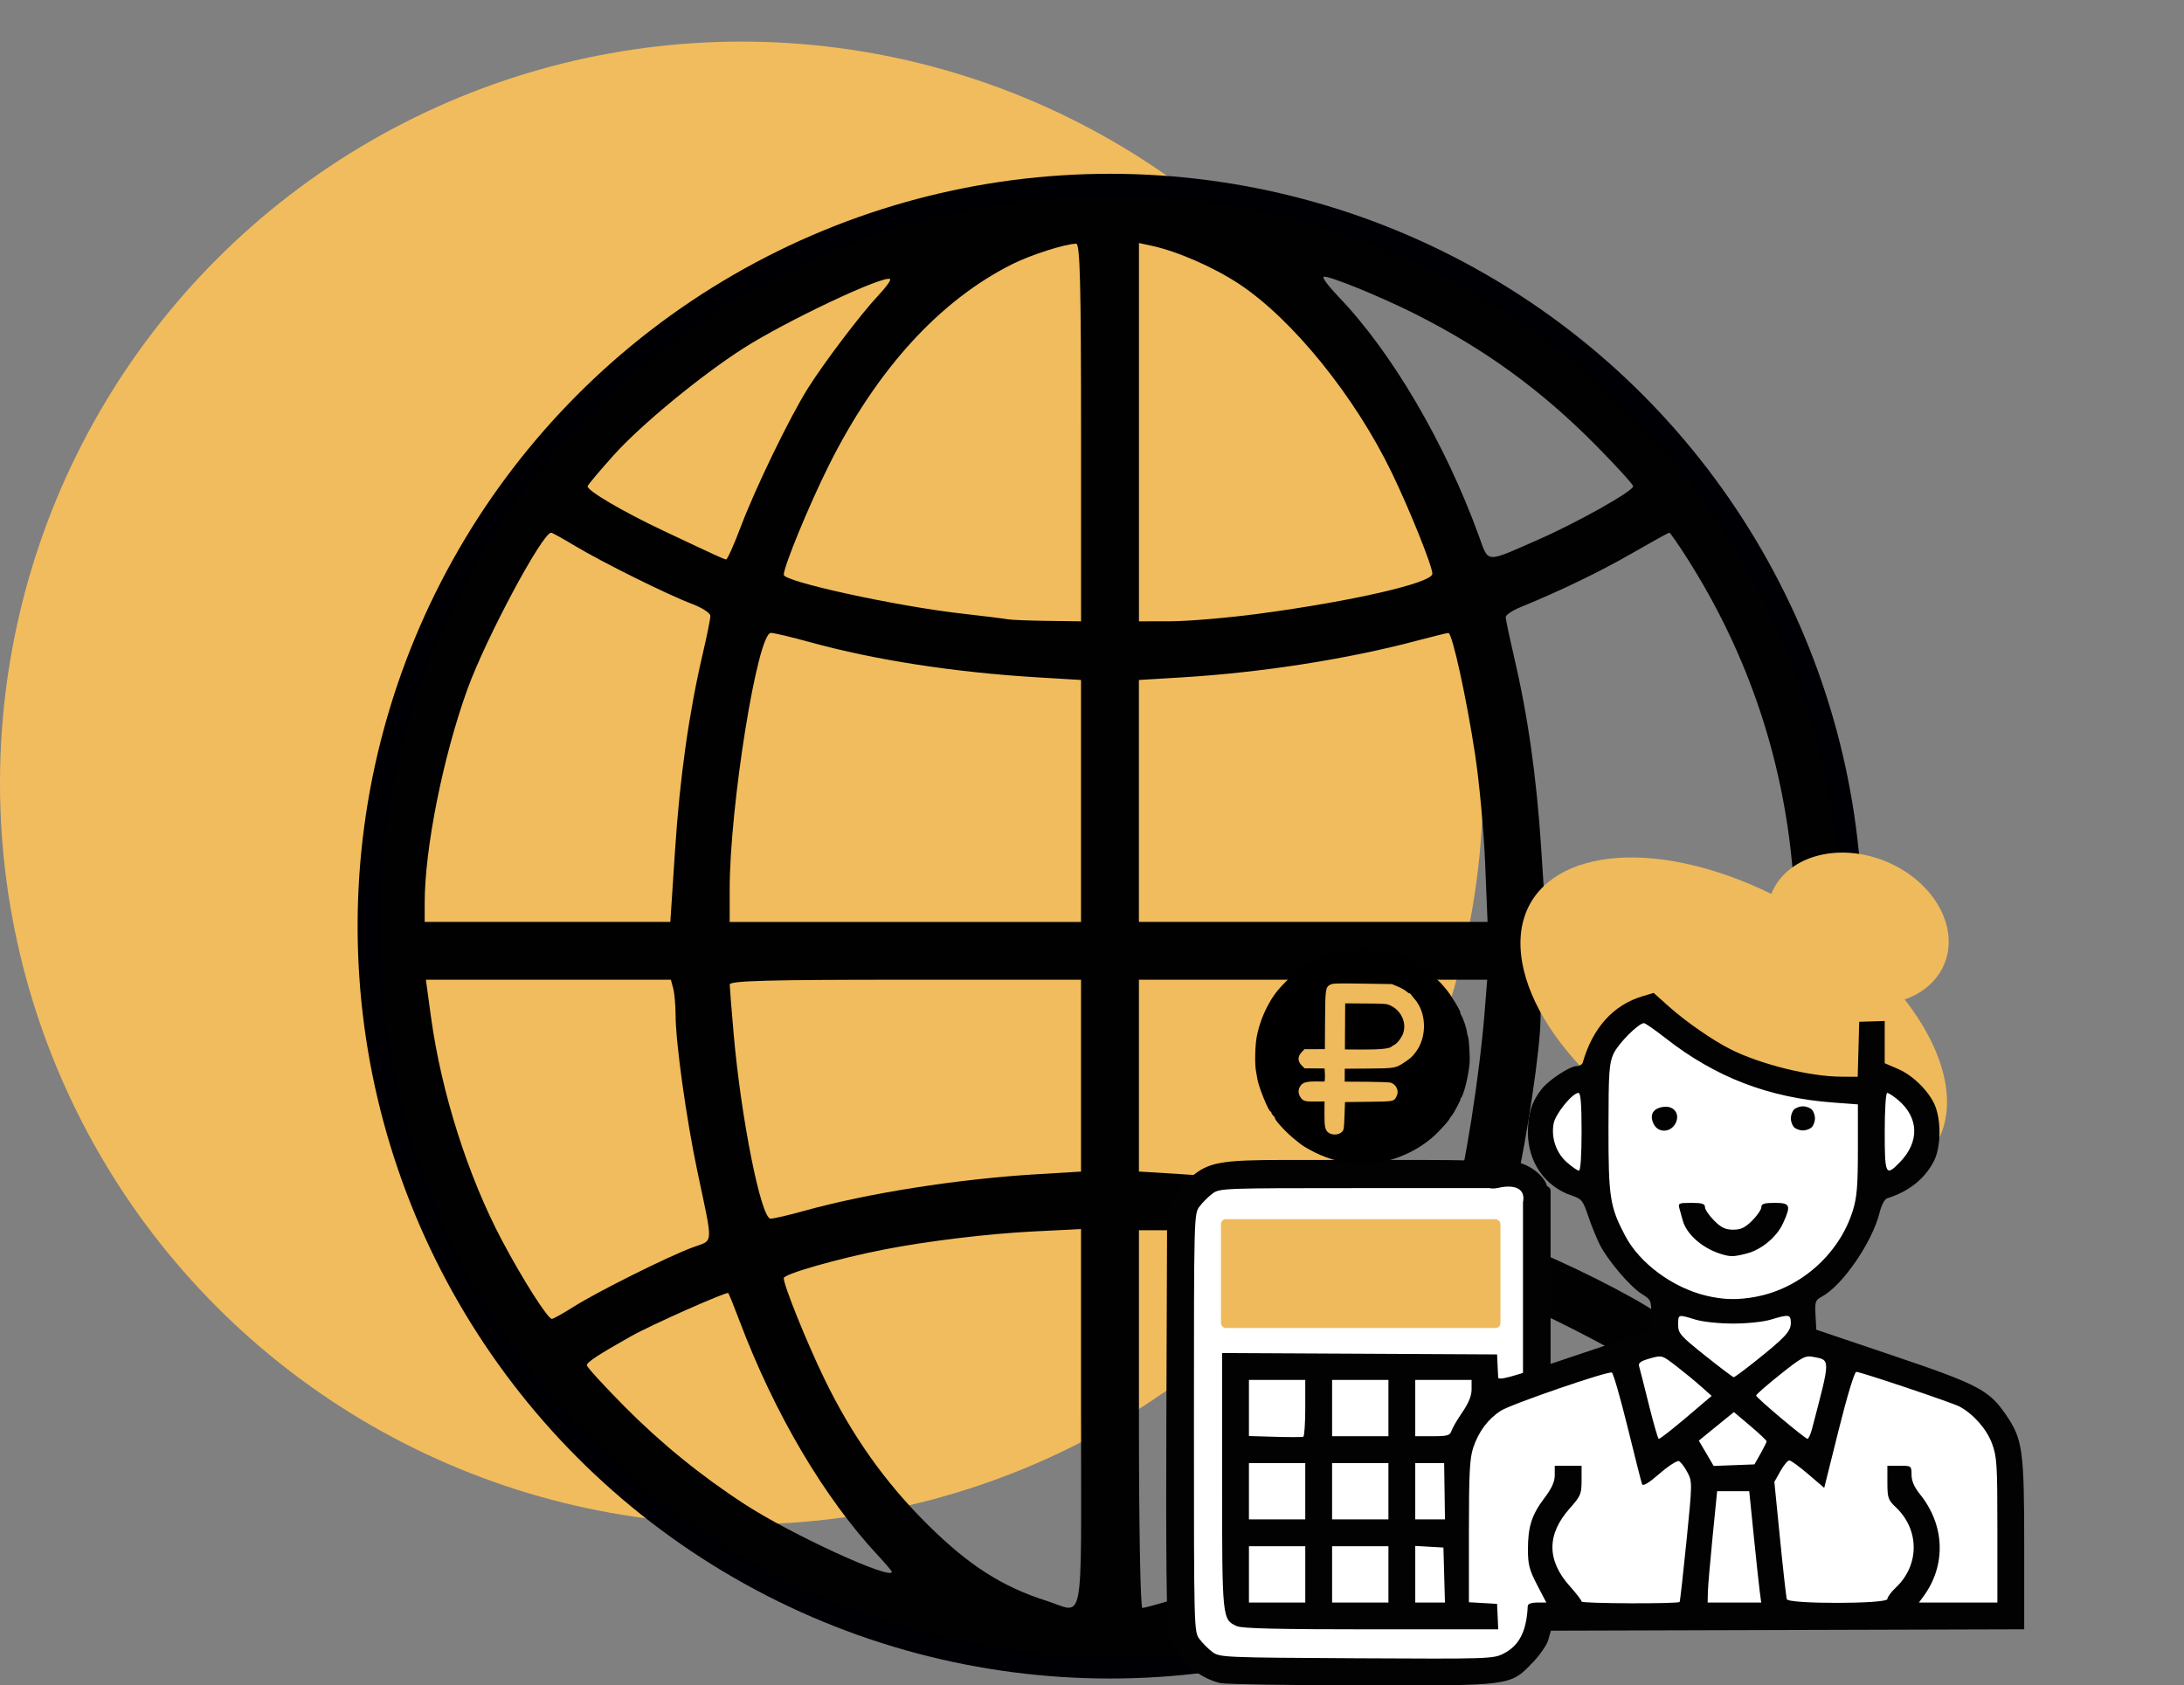<?xml version="1.0" encoding="UTF-8" standalone="no"?> <svg xmlns:inkscape="http://www.inkscape.org/namespaces/inkscape" xmlns:sodipodi="http://sodipodi.sourceforge.net/DTD/sodipodi-0.dtd" xmlns="http://www.w3.org/2000/svg" xmlns:svg="http://www.w3.org/2000/svg" width="149.922mm" height="115.701mm" viewBox="0 0 149.922 115.701" version="1.1" id="svg5" xml:space="preserve" sodipodi:docname="Аватарка.svg"><rect x="0" y="0" width="149.922" height="115.701" fill="#808080" stroke="none"/><defs id="defs2"></defs><g id="g2079" transform="translate(-288.075,51.442)"><circle style="fill:none;fill-opacity:1;stroke:none;stroke-width:0.4;stroke-linecap:round;stroke-linejoin:round;stroke-miterlimit:60;stroke-dasharray:none;paint-order:fill markers stroke" id="path3108-4-1-8-5" cx="387.096" cy="-0.541" r="50.902"></circle><circle style="fill:#f1bc5e;fill-opacity:1;stroke:none;stroke-width:0.4;stroke-linecap:round;stroke-linejoin:round;stroke-miterlimit:60;stroke-dasharray:none;paint-order:fill markers stroke" id="path3108-4-1-1-3-2" cx="338.977" cy="2.315" r="50.902"></circle><g id="g14569-7-9-2" transform="translate(507.63,-62.284)"><path style="fill:#010101;stroke-width:1" d="m -145.214,125.286 c -5.71,-0.359 -10.524,-1.301 -15.239,-2.983 -19.029,-6.785 -32.177,-24.037 -33.665,-44.172 -1.724,-23.338 12.684,-44.794 34.99,-52.103 14.032,-4.598 29.476,-2.81 42.206,4.886 2.654,1.605 3.496,2.217 6.618,4.813 1.126,0.936 1.972,1.824 1.88,1.972 -0.092,0.148 -0.042,0.193 0.111,0.098 0.153,-0.094 0.987,0.586 1.855,1.512 9.954,10.623 14.944,24.619 13.856,38.86 -0.775,10.148 -4.121,18.859 -10.514,27.375 -1.868,2.488 -5.645,6.465 -5.957,6.272 -0.134,-0.083 -0.211,-0.044 -0.171,0.087 0.119,0.388 -3.471,3.294 -3.81,3.084 -0.177,-0.109 -0.235,-0.074 -0.138,0.084 0.31,0.5 -6.234,4.483 -9.937,6.049 -2.737,1.157 -6.731,2.437 -9.324,2.989 -3.957,0.841 -9.687,1.369 -12.762,1.176 z m -0.133,-17.06 V 95.222 l -3.247,0.161 c -3.133,0.156 -7.308,0.661 -10.292,1.245 -3.126,0.612 -6.868,1.681 -6.868,1.961 0,0.503 1.556,4.361 2.775,6.883 1.895,3.919 4.195,7.165 7.136,10.071 2.81,2.776 5.064,4.22 8.111,5.194 2.652,0.848 2.386,2.245 2.386,-12.51 z m 6.266,12.447 c 5.247,-1.611 10.346,-6.444 14.21,-13.465 1.336,-2.427 3.365,-7.285 3.443,-8.24 0.064,-0.79 0.031,-0.813 -1.922,-1.319 -4.7,-1.219 -12.445,-2.347 -16.111,-2.347 h -1.911 v 12.965 c 0,7.449 0.101,12.965 0.237,12.965 0.13,0 1.055,-0.251 2.054,-0.558 z m 16.923,-4.384 c 3.213,-1.639 6.109,-3.576 9.184,-6.144 2.255,-1.883 5.525,-5.235 5.525,-5.664 0,-0.438 -9.014,-4.947 -9.889,-4.947 -0.062,0 -0.438,0.913 -0.834,2.028 -2.051,5.767 -6.004,12.443 -9.567,16.155 -0.598,0.623 -1.041,1.179 -0.984,1.236 0.182,0.182 4.11,-1.412 6.566,-2.665 z m -36.176,2.462 c 0,-0.054 -0.429,-0.56 -0.954,-1.124 -3.71,-3.986 -7.105,-9.742 -9.513,-16.129 -0.373,-0.99 -0.717,-1.838 -0.763,-1.884 -0.112,-0.112 -5.29,2.187 -6.646,2.95 -2.282,1.285 -3.061,1.795 -3.061,2.007 0,0.121 1.163,1.394 2.584,2.828 2.507,2.531 5.284,4.788 8.282,6.731 3.192,2.069 10.071,5.226 10.071,4.622 z m -21.85,-18.194 c 1.619,-1.026 6.429,-3.426 8.162,-4.074 1.478,-0.552 1.443,0.021 0.327,-5.282 -0.753,-3.579 -1.479,-8.796 -1.484,-10.663 -0.002,-0.684 -0.075,-1.511 -0.163,-1.839 l -0.16,-0.595 h -8.409 -8.409 l 0.354,2.58 c 0.711,5.18 2.536,10.913 4.882,15.34 1.402,2.646 3.132,5.364 3.413,5.364 0.097,0 0.765,-0.374 1.486,-0.831 z m 76.574,-1.088 c 3.527,-5.467 6.366,-13.452 6.928,-19.48 l 0.175,-1.885 h -8.488 -8.488 l -0.16,0.595 c -0.088,0.327 -0.161,1.273 -0.163,2.102 -0.005,1.963 -0.903,8.036 -1.733,11.721 -0.361,1.6 -0.656,3.03 -0.656,3.179 0,0.149 0.57,0.473 1.267,0.72 2.376,0.843 7.444,3.377 9.18,4.591 0.295,0.206 0.619,0.375 0.719,0.375 0.1,0 0.739,-0.863 1.419,-1.918 z m -60.75,-5.495 c 4.39,-1.223 10.575,-2.195 16.031,-2.521 l 2.982,-0.178 v -6.586 -6.586 h -12.059 c -9.471,0 -12.058,0.071 -12.056,0.331 0.001,0.182 0.122,1.7 0.268,3.373 0.508,5.82 1.883,12.7 2.538,12.7 0.208,0 1.242,-0.24 2.297,-0.534 z m 44.563,-0.061 c 0.789,-2.767 1.803,-9.171 2.158,-13.626 l 0.174,-2.183 h -11.954 -11.954 v 6.583 6.583 l 2.849,0.177 c 2.541,0.158 5.257,0.438 8.017,0.826 1.788,0.252 6.246,1.178 8.083,1.68 2.408,0.658 2.427,0.658 2.626,-0.041 z m -53.416,-24.739 c 0.327,-4.979 0.954,-9.407 1.91,-13.5 0.282,-1.208 0.513,-2.355 0.513,-2.548 0,-0.193 -0.567,-0.563 -1.259,-0.823 -1.646,-0.617 -6.16,-2.857 -8.052,-3.994 -0.821,-0.494 -1.549,-0.897 -1.619,-0.897 -0.602,0 -4.479,7.246 -5.742,10.729 -1.672,4.614 -2.94,10.946 -2.94,14.684 v 1.309 h 8.431 8.431 z m 27.865,-3.345 v -8.305 l -2.982,-0.18 c -5.732,-0.347 -11.156,-1.186 -15.622,-2.417 -1.268,-0.349 -2.475,-0.635 -2.684,-0.635 -0.919,0 -2.83,11.898 -2.83,17.623 v 2.221 h 12.059 12.059 z m 27.742,4.271 c -0.092,-2.219 -0.403,-5.583 -0.692,-7.474 -0.595,-3.902 -1.569,-8.337 -1.831,-8.33 -0.096,0.002 -1.069,0.242 -2.163,0.532 -4.775,1.267 -10.662,2.187 -16.1,2.516 l -2.982,0.18 v 8.305 8.305 h 11.967 11.967 z m 21.177,1.332 c -0.557,-8.068 -3.028,-15.562 -7.376,-22.366 -0.581,-0.91 -1.103,-1.654 -1.16,-1.654 -0.057,0 -1.206,0.635 -2.553,1.411 -2.206,1.271 -4.909,2.576 -7.683,3.712 -0.547,0.224 -0.994,0.527 -0.994,0.674 0,0.147 0.245,1.314 0.544,2.593 0.988,4.228 1.573,8.348 1.898,13.372 l 0.321,4.961 h 8.595 8.595 z M -145.346,40.534 c 0,-10.197 -0.071,-12.964 -0.331,-12.961 -0.748,0.007 -3.117,0.764 -4.391,1.403 -5.004,2.509 -9.315,7.245 -12.609,13.853 -1.341,2.69 -3.076,6.905 -3.076,7.472 0,0.471 7.694,2.15 12.191,2.661 1.531,0.174 2.962,0.352 3.18,0.395 0.219,0.043 1.441,0.093 2.717,0.11 l 2.319,0.031 z m 12.191,12.444 c 6.405,-0.85 11.926,-2.121 11.926,-2.745 0,-0.516 -1.526,-4.321 -2.77,-6.905 -2.519,-5.234 -6.802,-10.538 -10.478,-12.978 -1.743,-1.157 -4.26,-2.257 -6.033,-2.638 l -0.861,-0.185 v 12.986 12.986 l 2.186,-0.005 c 1.203,-0.003 3.916,-0.235 6.029,-0.515 z m -35.527,-6.028 c 0.991,-2.627 3.349,-7.487 4.591,-9.459 1.122,-1.782 3.661,-5.13 4.821,-6.358 0.519,-0.549 0.887,-1.056 0.817,-1.125 -0.341,-0.34 -7.124,2.858 -10.091,4.758 -2.922,1.872 -7.024,5.254 -8.885,7.327 -0.94,1.047 -1.743,2 -1.785,2.12 -0.098,0.279 2.374,1.735 5.244,3.088 3.828,1.805 4.103,1.931 4.261,1.948 0.084,0.009 0.546,-1.025 1.026,-2.298 z m 54.689,0.955 c 2.701,-1.184 6.546,-3.343 6.546,-3.677 0,-0.126 -1.163,-1.403 -2.584,-2.84 -3.726,-3.765 -7.56,-6.554 -12.319,-8.961 -2.448,-1.238 -6.11,-2.726 -6.347,-2.579 -0.1,0.062 0.361,0.676 1.024,1.364 3.645,3.786 7.316,10.041 9.629,16.405 0.695,1.912 0.394,1.891 4.053,0.287 z" id="path9941-7-9-2-6"></path><circle style="fill:none;fill-opacity:1;stroke:#000004;stroke-width:1.5;stroke-linecap:round;stroke-linejoin:round;stroke-miterlimit:60;stroke-dasharray:none;stroke-opacity:1;paint-order:fill markers stroke" id="path3108-3-7-2-3-6" cx="-143.355" cy="74.425" r="50.902"></circle></g><g id="g21594-1" transform="matrix(0.696,0,0,0.696,723.857,-61.292)" style="stroke-width:1.437"><ellipse style="fill:#efba5c;fill-opacity:1;stroke:none;stroke-width:2.254;stroke-linecap:round;stroke-linejoin:round;stroke-miterlimit:60;stroke-dasharray:none;stroke-opacity:1;paint-order:fill markers stroke" id="path18674-0-5-7" cx="-271.694" cy="-508.327" rx="14.929" ry="22.032" transform="matrix(-0.106,-0.994,0.952,0.305,0,0)"></ellipse><ellipse style="fill:#efba5c;fill-opacity:1;stroke:none;stroke-width:2.188;stroke-linecap:round;stroke-linejoin:round;stroke-miterlimit:60;stroke-dasharray:none;stroke-opacity:1;paint-order:fill markers stroke" id="path18674-0-5-8-1" cx="-20.29" cy="-459.69" rx="8.069" ry="8.428" transform="matrix(-0.421,-0.907,0.982,-0.19,0,0)"></ellipse><g id="g21570-8" style="stroke-width:1.437"><ellipse style="fill:#ffffff;fill-opacity:1;stroke:none;stroke-width:2.155;stroke-linecap:round;stroke-linejoin:round;stroke-miterlimit:60;stroke-dasharray:none;stroke-opacity:1;paint-order:fill markers stroke" id="path17499-1-15-7" cx="-470.366" cy="125.788" rx="4.474" ry="6.171"></ellipse><ellipse style="fill:#ffffff;fill-opacity:1;stroke:none;stroke-width:2.155;stroke-linecap:round;stroke-linejoin:round;stroke-miterlimit:60;stroke-dasharray:none;stroke-opacity:1;paint-order:fill markers stroke" id="path17499-1-3-0-8" cx="-439.471" cy="125.87" rx="4.175" ry="4.994"></ellipse><ellipse style="fill:#ffffff;fill-opacity:1;stroke:none;stroke-width:2.155;stroke-linecap:round;stroke-linejoin:round;stroke-miterlimit:60;stroke-dasharray:none;stroke-opacity:1;paint-order:fill markers stroke" id="path17499-1-4-5-7" cx="-455.25" cy="131.583" rx="13.506" ry="11.87"></ellipse><ellipse style="fill:#ffffff;fill-opacity:1;stroke:none;stroke-width:2.155;stroke-linecap:round;stroke-linejoin:round;stroke-miterlimit:60;stroke-dasharray:none;stroke-opacity:1;paint-order:fill markers stroke" id="path17499-1-32-9-7" cx="-462.945" cy="120.947" rx="6.467" ry="6.298"></ellipse><ellipse style="fill:#ffffff;fill-opacity:1;stroke:none;stroke-width:2.155;stroke-linecap:round;stroke-linejoin:round;stroke-miterlimit:60;stroke-dasharray:none;stroke-opacity:1;paint-order:fill markers stroke" id="path17499-1-2-4-4" cx="-444.498" cy="125.216" rx="4.175" ry="3.466"></ellipse><rect style="fill:#ffffff;fill-opacity:1;stroke:none;stroke-width:2.155;stroke-linecap:round;stroke-linejoin:round;stroke-miterlimit:60;stroke-dasharray:none;stroke-opacity:1;paint-order:fill markers stroke" id="rect17785-3-4" width="33.862" height="47.774" x="-508.861" y="130.692" rx="0.487" ry="0.487"></rect><rect style="fill:#ffffff;fill-opacity:1;stroke:none;stroke-width:2.155;stroke-linecap:round;stroke-linejoin:round;stroke-miterlimit:60;stroke-dasharray:none;stroke-opacity:1;paint-order:fill markers stroke" id="rect17785-2-4-9" width="48.246" height="18.54" x="-476.732" y="154.922" rx="0.487" ry="0.487"></rect><rect style="fill:#ffffff;fill-opacity:1;stroke:none;stroke-width:2.155;stroke-linecap:round;stroke-linejoin:round;stroke-miterlimit:60;stroke-dasharray:none;stroke-opacity:1;paint-order:fill markers stroke" id="rect17785-2-3-4-1" width="14.537" height="16.538" x="-462.3" y="141.702" rx="0.487" ry="0.487"></rect><ellipse style="fill:#ffffff;fill-opacity:1;stroke:none;stroke-width:2.155;stroke-linecap:round;stroke-linejoin:round;stroke-miterlimit:60;stroke-dasharray:none;stroke-opacity:1;paint-order:fill markers stroke" id="path17499-1-11-44-5" cx="-377.434" cy="273.27" rx="12.881" ry="5.126" transform="rotate(16.651)"></ellipse><ellipse style="fill:#ffffff;fill-opacity:1;stroke:none;stroke-width:2.155;stroke-linecap:round;stroke-linejoin:round;stroke-miterlimit:60;stroke-dasharray:none;stroke-opacity:1;paint-order:fill markers stroke" id="path17499-1-11-3-3-5" cx="492.228" cy="12.558" rx="12.881" ry="5.126" transform="matrix(-0.958,0.287,0.287,0.958,0,0)"></ellipse></g><path style="display:inline;fill:#030202;stroke-width:1.437" d="m -505.747,180.177 c -2.51,-0.6 -4.621,-2.709 -5.121,-5.117 -0.203,-0.976 -0.27,-7.543 -0.218,-21.371 l 0.074,-19.961 0.619,-1.256 c 0.34,-0.691 1.109,-1.676 1.708,-2.189 1.755,-1.502 2.931,-1.715 9.495,-1.715 h 5.773 l -0.002,-0.86 c -10e-4,-0.672 -0.17,-0.956 -0.771,-1.298 -0.928,-0.528 -1.542,-1.413 -1.77,-2.553 l -0.169,-0.846 h 1.214 c 0.939,0 1.278,0.119 1.494,0.523 0.645,1.205 2.094,1.251 2.626,0.083 0.407,-0.894 -0.227,-1.929 -1.182,-1.929 -2.465,0 -4.492,-2.577 -3.954,-5.026 0.208,-0.945 1.586,-2.647 2.144,-2.647 0.275,0 0.369,-0.405 0.369,-1.587 v -1.587 h 1.323 1.323 v 1.434 c 0,1.354 0.052,1.466 0.929,2.008 0.971,0.6 1.364,1.149 1.727,2.416 l 0.217,0.757 h -1.406 c -1.172,0 -1.428,-0.086 -1.541,-0.517 -0.196,-0.749 -1.407,-0.984 -2.054,-0.399 -1.117,1.011 -0.401,2.309 1.428,2.588 1.801,0.275 2.925,1.36 3.347,3.23 0.323,1.434 -0.131,2.608 -1.465,3.781 -0.835,0.735 -1.182,1.245 -1.182,1.735 v 0.694 l 5.49,0.003 c 3.02,0.002 5.946,0.078 6.503,0.17 0.88,0.145 0.99,0.241 0.84,0.725 -0.095,0.307 -0.254,0.855 -0.352,1.219 l -0.178,0.661 h -13.673 c -13.397,0 -13.688,0.011 -14.403,0.546 -0.402,0.3 -0.976,0.874 -1.276,1.276 -0.54,0.723 -0.546,0.938 -0.546,21.329 0,20.392 0.005,20.606 0.546,21.329 0.3,0.402 0.874,0.976 1.276,1.276 0.712,0.532 1.067,0.547 14.202,0.619 13.016,0.071 13.506,0.055 14.506,-0.455 1.565,-0.798 2.28,-2.205 2.396,-4.712 0.009,-0.197 0.381,-0.331 0.922,-0.331 h 0.906 l -0.906,-1.739 c -0.763,-1.465 -0.906,-2.013 -0.906,-3.475 0,-2.266 0.373,-3.436 1.622,-5.086 0.733,-0.969 1.024,-1.614 1.024,-2.273 v -0.921 h 1.323 1.323 v 1.446 c 0,1.337 -0.089,1.547 -1.176,2.771 -2.277,2.563 -2.265,5.131 0.035,7.689 0.627,0.698 1.141,1.37 1.141,1.494 -2e-5,0.201 9.469,0.237 9.669,0.038 0.044,-0.044 0.347,-2.728 0.673,-5.963 0.585,-5.815 0.586,-5.893 0.086,-6.84 -0.278,-0.527 -0.654,-1.016 -0.835,-1.088 -0.181,-0.072 -1.044,0.488 -1.917,1.245 -1.084,0.939 -1.629,1.263 -1.716,1.02 -0.07,-0.196 -0.713,-2.733 -1.428,-5.638 -0.715,-2.905 -1.411,-5.319 -1.548,-5.365 -0.449,-0.15 -9.972,3.131 -10.967,3.777 -1.254,0.816 -2.176,2.054 -2.706,3.638 -0.346,1.034 -0.424,2.546 -0.424,8.254 v 6.988 l 1.389,0.08 1.389,0.08 0.058,1.257 0.058,1.257 h -12.547 c -9.164,0 -12.734,-0.085 -13.241,-0.316 -1.443,-0.657 -1.448,-0.708 -1.448,-14.358 v -12.583 l 13.56,0.069 13.56,0.069 0.043,0.926 c 0.024,0.509 0.054,1.112 0.066,1.339 0.018,0.33 1.231,0.004 6.042,-1.622 3.311,-1.119 6.703,-2.257 7.539,-2.529 l 1.519,-0.495 0.002,-1.5 c 0.002,-1.435 -0.039,-1.525 -0.941,-2.083 -1.123,-0.694 -3.337,-3.289 -4.128,-4.837 -0.31,-0.608 -0.823,-1.873 -1.14,-2.81 -0.534,-1.584 -0.651,-1.729 -1.645,-2.061 -2.625,-0.875 -4.316,-3.307 -4.316,-6.208 0,-1.851 0.378,-3.053 1.346,-4.284 0.721,-0.917 2.799,-2.279 3.476,-2.279 0.267,0 0.528,-0.149 0.581,-0.331 0.989,-3.45 3.01,-5.692 5.915,-6.562 l 1.083,-0.324 1.539,1.376 c 1.634,1.461 4.288,3.299 6.037,4.181 2.949,1.487 7.796,2.692 10.905,2.709 l 1.644,0.009 0.075,-2.712 0.075,-2.712 1.257,-0.038 1.257,-0.038 v 2.081 2.081 l 1.317,0.566 c 1.563,0.672 3.237,2.393 3.73,3.836 0.549,1.605 0.453,4.021 -0.211,5.287 -0.914,1.744 -2.451,2.96 -4.6,3.639 -0.245,0.077 -0.56,0.677 -0.742,1.414 -0.719,2.908 -3.665,7.196 -5.688,8.279 -0.652,0.349 -0.701,0.492 -0.63,1.822 l 0.078,1.443 7.574,2.559 c 8.405,2.839 9.463,3.395 11.139,5.845 1.641,2.399 1.792,3.486 1.792,12.872 v 8.277 l -23.34,0.068 -23.34,0.068 -0.265,0.924 c -0.146,0.508 -0.865,1.539 -1.597,2.29 -2.177,2.232 -2.04,2.214 -17.057,2.183 -7.068,-0.015 -13.22,-0.115 -13.671,-0.223 z m 8.361,-10.73 v -2.778 h -2.778 -2.778 v 2.778 2.778 h 2.778 2.778 z m 8.202,0 v -2.778 h -2.778 -2.778 v 2.778 2.778 h 2.778 2.778 z m 5.499,0.066 -0.075,-2.712 -1.389,-0.08 -1.389,-0.08 v 2.792 2.792 h 1.464 1.464 z m 31.119,1.587 c -0.082,-0.618 -0.347,-3.089 -0.59,-5.49 l -0.442,-4.366 h -1.583 -1.583 l -0.449,4.498 c -0.247,2.474 -0.457,4.944 -0.468,5.49 l -0.019,0.992 h 2.641 2.641 z m 12.594,0.777 c 0,-0.191 0.372,-0.697 0.827,-1.124 2.354,-2.211 2.356,-5.708 0.006,-7.926 -0.762,-0.719 -0.834,-0.928 -0.834,-2.441 v -1.655 h 1.191 c 1.175,0 1.191,0.012 1.191,0.89 0,0.602 0.268,1.222 0.829,1.918 2.471,3.065 2.603,7.012 0.338,10.091 l -0.438,0.595 h 3.869 3.869 v -7.134 c 0,-6.536 -0.045,-7.255 -0.54,-8.578 -0.528,-1.411 -1.833,-2.89 -3.19,-3.617 -0.731,-0.391 -9.753,-3.425 -10.186,-3.425 -0.18,0 -0.9,2.374 -1.735,5.721 l -1.428,5.721 -1.581,-1.353 c -0.869,-0.744 -1.708,-1.354 -1.863,-1.355 -0.155,-0.001 -0.55,0.475 -0.878,1.058 l -0.596,1.06 0.559,5.621 c 0.307,3.091 0.609,5.77 0.671,5.952 0.167,0.493 9.918,0.477 9.918,-0.017 z m -57.415,-10.633 v -2.778 h -2.778 -2.778 v 2.778 2.778 h 2.778 2.778 z m 8.202,0 v -2.778 h -2.778 -2.778 v 2.778 2.778 h 2.778 2.778 z m 5.537,0 -0.041,-2.778 h -1.425 -1.425 v 2.778 2.778 h 1.466 1.466 z m 31.162,-3.704 c 0.329,-0.582 0.6,-1.129 0.603,-1.215 0.002,-0.086 -0.722,-0.771 -1.61,-1.522 l -1.615,-1.365 -0.965,0.781 c -0.531,0.43 -1.31,1.064 -1.731,1.409 l -0.766,0.628 0.731,1.248 0.731,1.248 2.012,-0.077 2.012,-0.077 z m -44.901,-4.514 v -2.763 h -2.778 -2.778 v 2.769 2.769 l 2.58,0.076 c 1.419,0.042 2.669,0.039 2.778,-0.006 0.109,-0.045 0.198,-1.325 0.198,-2.844 z m 36.221,2.068 c 0.67,-0.545 1.516,-1.249 1.879,-1.565 0.364,-0.316 0.959,-0.824 1.323,-1.129 l 0.661,-0.555 -1.056,-0.94 c -0.581,-0.517 -1.683,-1.424 -2.45,-2.015 -1.391,-1.073 -1.396,-1.074 -2.588,-0.741 -0.896,0.251 -1.163,0.441 -1.067,0.761 0.07,0.235 0.505,1.945 0.965,3.8 0.461,1.855 0.9,3.373 0.976,3.373 0.076,0 0.686,-0.446 1.356,-0.991 z m 13.761,-0.002 c 1.844,-7.029 1.84,-6.766 0.097,-7.102 -0.767,-0.148 -1.097,0.03 -3.241,1.739 -1.313,1.047 -2.381,1.983 -2.373,2.079 0.018,0.219 4.812,4.255 5.069,4.267 0.104,0.005 0.305,-0.438 0.449,-0.983 z m -41.779,-2.05 v -2.778 h -2.778 -2.778 v 2.778 2.778 h 2.778 2.778 z m 6.215,2.256 c 0.091,-0.287 0.575,-1.118 1.076,-1.846 0.615,-0.894 0.91,-1.626 0.91,-2.256 v -0.932 h -2.778 -2.778 v 2.778 2.778 h 1.702 c 1.462,0 1.725,-0.074 1.868,-0.522 z m 29.871,-6.795 c 3.017,-2.399 3.601,-3.023 3.601,-3.848 0,-0.853 -0.175,-0.884 -1.96,-0.342 -0.745,0.226 -2.334,0.394 -3.728,0.394 -1.394,0 -2.983,-0.168 -3.728,-0.394 -1.727,-0.524 -1.696,-0.533 -1.696,0.517 0,0.844 0.21,1.084 2.666,3.043 1.466,1.169 2.733,2.126 2.815,2.126 0.082,0 0.995,-0.673 2.03,-1.496 z m 0.19,-6.447 c 4.391,-0.833 8.198,-4.224 9.524,-8.485 0.408,-1.311 0.501,-2.436 0.501,-6.047 v -4.436 l -2.447,-0.183 c -6.364,-0.476 -11.582,-2.483 -16.535,-6.359 -1.034,-0.809 -1.987,-1.471 -2.117,-1.471 -0.537,0 -2.555,2.031 -3.007,3.028 -0.429,0.944 -0.488,1.824 -0.493,7.309 -0.006,6.86 0.138,7.786 1.656,10.654 1.427,2.695 4.659,5.086 7.956,5.886 1.723,0.418 3.156,0.448 4.964,0.106 z m -3.47,-4.21 c -1.836,-0.559 -3.412,-1.944 -3.783,-3.325 -0.078,-0.291 -0.219,-0.797 -0.313,-1.124 -0.161,-0.562 -0.095,-0.595 1.17,-0.595 1.053,0 1.341,0.091 1.341,0.423 0,0.233 0.405,0.828 0.9,1.323 0.699,0.699 1.118,0.9 1.879,0.9 0.761,0 1.18,-0.201 1.879,-0.9 0.495,-0.495 0.9,-1.09 0.9,-1.323 0,-0.332 0.287,-0.423 1.323,-0.423 1.528,0 1.625,0.236 0.822,2.003 -0.62,1.365 -2.144,2.63 -3.617,3.001 -1.284,0.323 -1.555,0.328 -2.498,0.041 z m -6.67,-12.87 c -0.413,-0.907 -0.005,-1.542 1.059,-1.649 0.92,-0.092 1.508,0.619 1.2,1.451 -0.407,1.102 -1.791,1.223 -2.259,0.197 z m 13.869,0.365 c -0.175,-0.175 -0.318,-0.568 -0.318,-0.873 0,-0.306 0.143,-0.699 0.318,-0.873 0.175,-0.175 0.568,-0.318 0.873,-0.318 0.306,0 0.699,0.143 0.873,0.318 0.175,0.175 0.318,0.568 0.318,0.873 0,0.306 -0.143,0.699 -0.318,0.873 -0.175,0.175 -0.568,0.318 -0.873,0.318 -0.306,0 -0.699,-0.143 -0.873,-0.318 z m -20.955,0.45 c 0,-2.724 -0.089,-3.836 -0.306,-3.836 -0.596,0 -2.271,2.061 -2.45,3.014 -0.265,1.414 0.243,2.901 1.313,3.841 0.512,0.45 1.046,0.818 1.187,0.818 0.152,0 0.255,-1.547 0.255,-3.836 z m 31.417,2.977 c 1.93,-2.001 1.849,-4.39 -0.207,-6.12 -0.453,-0.381 -0.933,-0.693 -1.068,-0.693 -0.138,0 -0.244,1.668 -0.244,3.836 0,4.275 0.092,4.456 1.519,2.977 z" id="path16277-2-5"></path><g id="g21558-8" style="stroke-width:1.437"><rect style="fill:#030202;fill-opacity:1;stroke:none;stroke-width:2.155;stroke-linecap:round;stroke-linejoin:round;stroke-miterlimit:60;stroke-dasharray:none;stroke-opacity:1;paint-order:fill markers stroke" id="rect18620-7-2" width="18.953" height="2.722" x="131.141" y="473.191" rx="0.487" ry="0.487" transform="rotate(90)"></rect><rect style="fill:#030202;fill-opacity:1;stroke:none;stroke-width:2.155;stroke-linecap:round;stroke-linejoin:round;stroke-miterlimit:60;stroke-dasharray:none;stroke-opacity:1;paint-order:fill markers stroke" id="rect18620-7-9-9" width="2.818" height="2.722" x="476.677" y="-131.374" rx="0.487" ry="0.487" transform="scale(-1)"></rect><ellipse style="fill:#030202;fill-opacity:1;stroke:none;stroke-width:2.171;stroke-linecap:round;stroke-linejoin:round;stroke-miterlimit:60;stroke-dasharray:none;stroke-opacity:1;paint-order:fill markers stroke" id="path17499-1-15-8-6-8" cx="332.45" cy="424.942" rx="1.489" ry="2.665" transform="matrix(-0.285,0.959,-0.897,-0.443,0,0)"></ellipse><ellipse style="fill:#ffffff;fill-opacity:1;stroke:none;stroke-width:2.211;stroke-linecap:round;stroke-linejoin:round;stroke-miterlimit:60;stroke-dasharray:none;stroke-opacity:1;paint-order:fill markers stroke" id="path17499-1-15-3-2" cx="-522.556" cy="-118.47" rx="4.77" ry="2.238" transform="matrix(0.877,-0.48,0.184,0.983,0,0)"></ellipse></g><rect style="fill:#efba5c;fill-opacity:1;stroke:none;stroke-width:2.155;stroke-linecap:round;stroke-linejoin:round;stroke-miterlimit:60;stroke-dasharray:none;stroke-opacity:1;paint-order:fill markers stroke" id="rect18620-74-0" width="27.561" height="10.74" x="-505.701" y="134.409" rx="0.487" ry="0.487"></rect><ellipse style="fill:#efba5c;fill-opacity:1;stroke:none;stroke-width:2.155;stroke-linecap:round;stroke-linejoin:round;stroke-miterlimit:60;stroke-dasharray:none;stroke-opacity:1;paint-order:fill markers stroke" id="path18674-2-7" cx="-491.903" cy="118.358" rx="9.91" ry="9.459"></ellipse><path style="fill:#000000;stroke-width:1.437" d="m -493.594,128.783 c -0.851,-0.16 -1.509,-0.363 -2.351,-0.725 -0.653,-0.281 -1.596,-0.804 -1.897,-1.051 -0.062,-0.051 -0.343,-0.276 -0.625,-0.5 -0.784,-0.624 -1.919,-1.854 -1.918,-2.078 2.7e-4,-0.045 -0.076,-0.152 -0.17,-0.238 -0.094,-0.086 -0.17,-0.208 -0.17,-0.272 3.5e-4,-0.063 -0.034,-0.116 -0.076,-0.116 -0.2,-9.7e-4 -1.214,-2.504 -1.313,-3.241 -0.024,-0.181 -0.084,-0.521 -0.132,-0.758 -0.132,-0.644 -0.097,-2.466 0.065,-3.345 0.186,-1.011 0.558,-2.083 1.046,-3.014 0.544,-1.038 0.972,-1.609 1.893,-2.526 0.806,-0.803 0.983,-0.957 1.408,-1.227 0.133,-0.085 0.315,-0.219 0.404,-0.299 0.089,-0.08 0.515,-0.317 0.947,-0.526 2.208,-1.073 4.162,-1.337 6.794,-0.918 1.432,0.228 3.329,1.111 4.477,2.083 0.589,0.499 1.184,1.053 1.336,1.246 0.094,0.118 0.261,0.315 0.372,0.439 0.433,0.481 1.551,2.334 1.408,2.333 -0.029,-1.5e-4 0.023,0.126 0.114,0.28 0.195,0.328 0.511,1.283 0.548,1.659 0.015,0.144 0.051,0.302 0.082,0.352 0.111,0.181 0.227,2.064 0.169,2.734 -0.107,1.242 -0.615,3.239 -0.866,3.404 -0.052,0.034 -0.064,0.063 -0.026,0.064 0.093,0.002 -0.68,1.465 -0.895,1.693 -0.095,0.1 -0.172,0.209 -0.172,0.241 -6.1e-4,0.094 -0.587,0.775 -1.203,1.397 -1.483,1.497 -3.666,2.607 -5.772,2.936 -0.896,0.14 -2.664,0.126 -3.48,-0.028 z m -0.184,-2.972 c 0.198,-0.196 0.211,-0.27 0.26,-1.578 l 0.051,-1.373 2.325,-0.029 c 2.518,-0.031 2.492,-0.026 2.755,-0.527 0.27,-0.514 0.02,-1.132 -0.549,-1.356 -0.109,-0.043 -1.18,-0.084 -2.38,-0.091 l -2.182,-0.013 0.003,-0.637 0.003,-0.637 2.338,-0.017 c 2.613,-0.019 2.687,-0.033 3.599,-0.647 0.568,-0.383 0.7,-0.503 1.049,-0.961 1.153,-1.511 1.097,-3.905 -0.123,-5.281 -0.141,-0.158 -0.286,-0.343 -0.324,-0.41 -0.037,-0.067 -0.112,-0.122 -0.166,-0.122 -0.054,-2.6e-4 -0.196,-0.093 -0.316,-0.206 -0.12,-0.113 -0.487,-0.318 -0.817,-0.455 l -0.599,-0.25 -2.89,-0.044 c -2.535,-0.039 -2.923,-0.027 -3.16,0.094 -0.491,0.25 -0.516,0.419 -0.535,3.544 l -0.017,2.824 -1.008,0.004 -1.008,0.004 -0.281,0.296 c -0.4,0.422 -0.399,0.887 0.004,1.296 l 0.29,0.293 0.987,0.005 0.987,0.008 0.027,0.408 c 0.015,0.224 0.014,0.514 -9.6e-4,0.643 l -0.029,0.236 -0.861,-0.004 c -0.974,-0.005 -1.323,0.106 -1.558,0.498 -0.194,0.324 -0.189,0.671 0.015,1.01 0.253,0.421 0.44,0.481 1.473,0.47 l 0.93,-0.009 -0.008,1.193 c -0.009,1.351 0.068,1.677 0.45,1.921 0.365,0.233 0.975,0.185 1.262,-0.098 z m 0.314,-10.415 0.014,-2.274 2.038,0.013 c 1.964,0.013 2.053,0.021 2.465,0.219 1.039,0.5 1.572,1.697 1.214,2.728 -0.143,0.413 -0.566,0.975 -0.837,1.112 -0.126,0.064 -0.277,0.16 -0.335,0.214 -0.2,0.186 -1.21,0.281 -2.886,0.271 l -1.687,-0.011 z" id="path15768-0-0-4"></path></g></g></svg> 